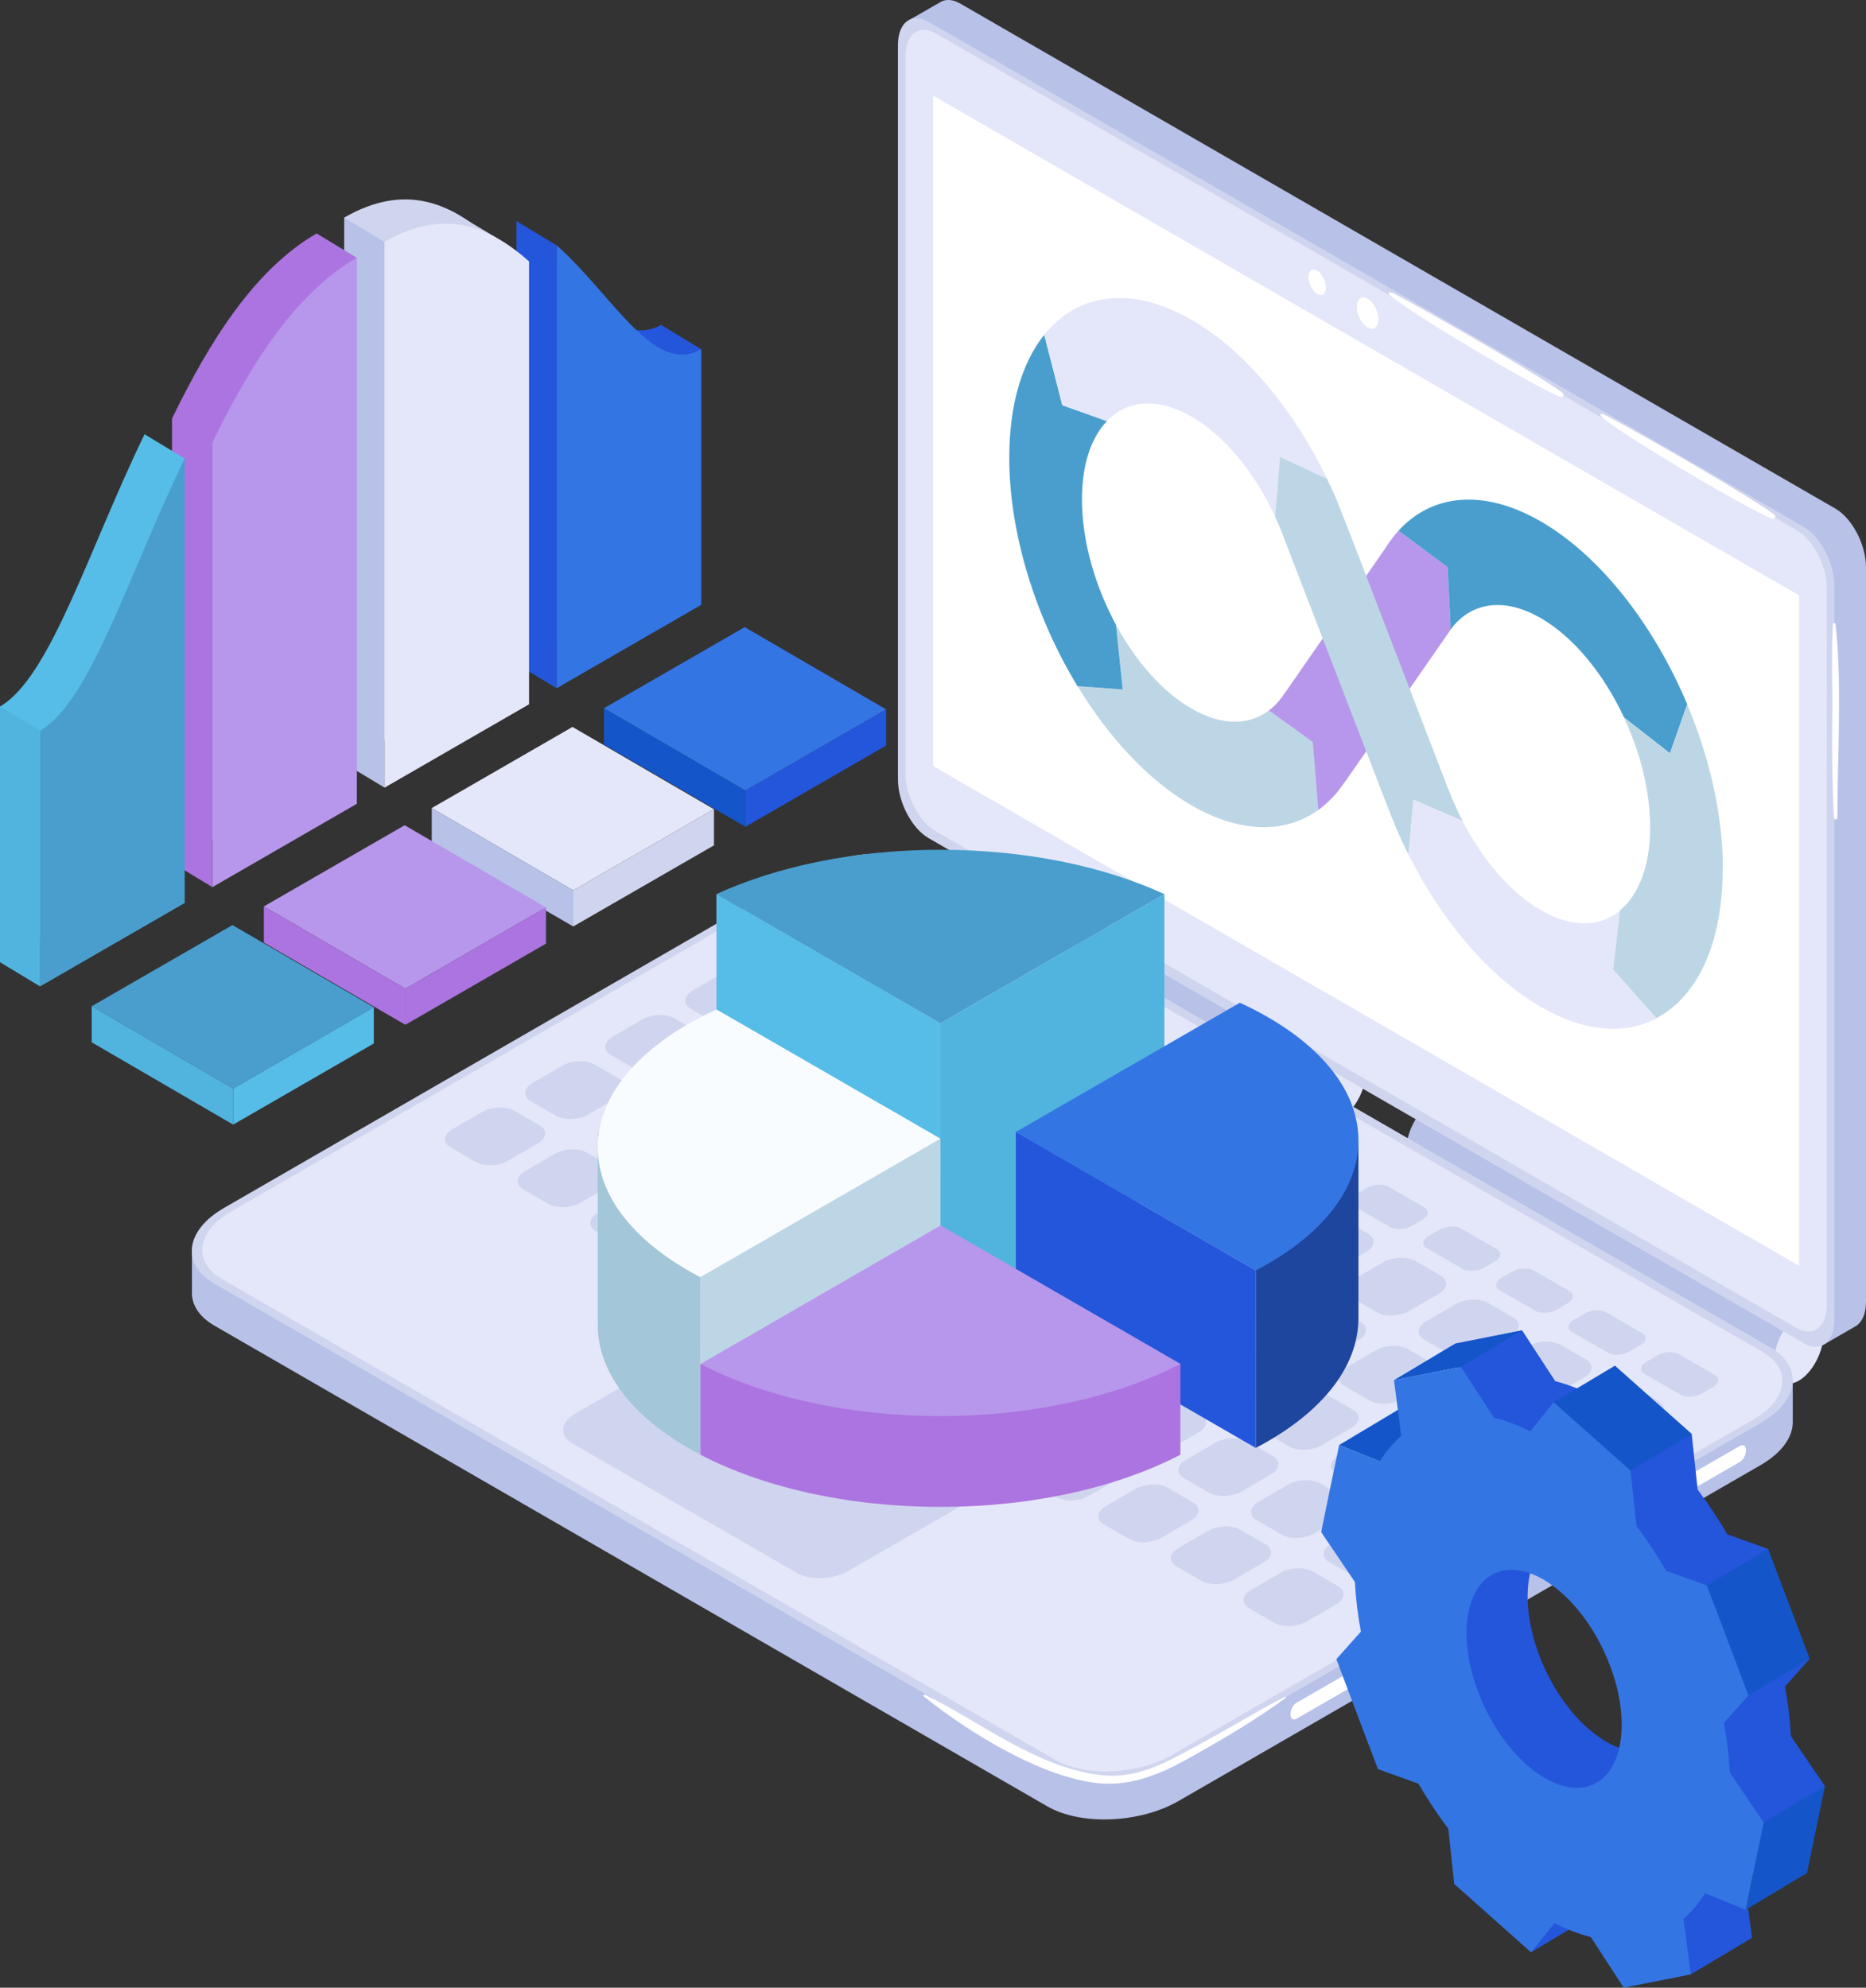 <svg width="246" height="262" viewBox="0 0 246 262" fill="none" xmlns="http://www.w3.org/2000/svg">
<rect x="0" y="0" width="246" height="262" fill="#333333" stroke="none"/>
<g clip-path="url(#clip0_1790_24055)">
<path d="M68.099 29.149C75.599 35.813 80.912 46.416 87.149 42.815V76.519L68.099 87.508V29.149Z" fill="#2356DB"/>
<path d="M87.164 42.83L92.447 46.032L86.81 53.034L80.327 44.816L85.932 44.585L87.164 42.83Z" fill="#2356DB"/>
<path d="M73.397 32.35C80.897 39.014 86.21 49.617 92.447 46.016V79.72L73.397 90.709V32.35Z" fill="#3475E4"/>
<path d="M73.397 90.724L68.099 87.523V29.149L73.397 32.35V90.724Z" fill="#2356DB"/>
<path d="M64.449 31.257V89.632L45.399 100.62V28.672C53.377 24.07 59.413 26.779 64.449 31.257Z" fill="#D0D5EF"/>
<path d="M45.399 28.672L50.697 31.873V103.821L45.399 100.62V28.672Z" fill="#B8C1E7"/>
<path d="M65.481 31.365L59.583 27.841L45.399 28.672L50.697 31.873L65.481 31.365Z" fill="#D0D5EF"/>
<path d="M69.747 34.458V92.833L50.697 103.821V31.873C58.675 27.271 64.711 29.98 69.747 34.458Z" fill="#E4E7F9"/>
<path d="M41.749 30.78L47.047 33.981L41.749 102.744L22.7 113.732V55.127C27.612 45 33.572 35.489 41.749 30.765V30.78Z" fill="#AC74E0"/>
<path d="M47.047 33.981V105.945L27.998 116.934V58.328C32.91 48.202 38.87 38.691 47.047 33.966V33.981Z" fill="#B797EB"/>
<path d="M22.7 55.127L27.997 58.328V116.933L22.7 113.717V55.127Z" fill="#AC74E0"/>
<path d="M19.05 57.236L24.347 60.437L19.05 115.825L0 126.829V93.125C6.622 89.308 11.627 72.564 19.05 57.251V57.236Z" fill="#56BDE8"/>
<path d="M24.348 60.437V119.027L5.298 130.015V96.311C11.92 92.494 16.925 75.75 24.348 60.437Z" fill="#499ECD"/>
<path d="M0 93.11L5.298 96.311V130.03L0 126.829V93.11Z" fill="#51B4DF"/>
<path d="M75.568 117.364L94.125 106.668L75.475 95.818L56.919 106.514L75.568 117.364Z" fill="#E4E7F9"/>
<path d="M94.125 106.668V111.424L75.568 122.12V117.364L94.125 106.668Z" fill="#D0D5EF"/>
<path d="M56.919 111.285V106.514L75.568 117.364V122.12L56.919 111.285Z" fill="#B8C1E7"/>
<path d="M98.268 104.206L116.825 93.51L98.175 82.66L79.618 93.356L98.268 104.206Z" fill="#3475E4"/>
<path d="M116.825 93.51V98.265L98.268 108.977V104.206L116.825 93.51Z" fill="#2356DB"/>
<path d="M79.618 98.127V93.356L98.268 104.206V108.977L79.618 98.127Z" fill="#1456C9"/>
<path d="M30.738 143.481L49.28 132.77L30.646 121.935L12.089 132.631L30.738 143.481Z" fill="#499ECD"/>
<path d="M49.28 132.77V137.541L30.738 148.237V143.481L49.28 132.77Z" fill="#56BDE8"/>
<path d="M12.089 137.387V132.631L30.738 143.481V148.237L12.089 137.387Z" fill="#51B4DF"/>
<path d="M53.438 130.323L71.98 119.611L53.346 108.777L34.789 119.473L53.438 130.323Z" fill="#B797EB"/>
<path d="M71.98 119.611V124.382L53.438 135.078V130.323L71.98 119.611Z" fill="#AC74E0"/>
<path d="M34.789 124.244V119.473L53.438 130.323V135.078L34.789 124.244Z" fill="#AC74E0"/>
<path d="M185.37 151.7C185.37 149.299 186.833 146.498 188.635 145.467C189.435 145.005 190.159 144.99 190.729 145.297L239.424 173.092L234.912 182.11L186.617 154.408C185.863 154.039 185.354 153.1 185.354 151.7H185.37Z" fill="#B8C1E7"/>
<path d="M233.88 179.525C233.88 181.926 235.343 183.034 237.145 181.987C238.947 180.941 240.41 178.155 240.41 175.754C240.41 173.353 238.947 172.245 237.145 173.292C235.343 174.338 233.88 177.124 233.88 179.525Z" fill="#E4E7F9"/>
<path d="M125.079 117.072C125.079 114.671 126.542 111.87 128.343 110.839C129.144 110.377 129.868 110.362 130.438 110.67L179.133 138.464L174.605 147.483L126.311 119.781C125.556 119.411 125.048 118.473 125.048 117.072H125.079Z" fill="#B8C1E7"/>
<path d="M173.573 144.882C173.573 147.283 175.036 148.391 176.838 147.344C178.64 146.298 180.103 143.512 180.103 141.111C180.103 138.71 178.64 137.602 176.838 138.649C175.036 139.695 173.573 142.481 173.573 144.882Z" fill="#E4E7F9"/>
<path d="M25.302 170.137C25.302 170.245 25.302 164.643 25.302 164.643C25.302 164.643 30.969 163.211 30.908 163.427C30.908 163.458 30.877 163.673 30.846 163.981L106.229 120.489C111.342 117.534 119.119 117.211 123.554 119.765L231.709 182.172C233.48 182.003 236.344 181.772 236.344 181.772V187.374C236.39 189.359 234.958 191.467 232.109 193.114L155.401 237.376C150.289 240.331 142.512 240.654 138.076 238.099L28.274 174.739C26.164 173.523 25.194 171.861 25.302 170.137Z" fill="#B8C1E7"/>
<path d="M138.077 232.559C142.512 235.114 150.273 234.79 155.402 231.836L232.109 187.574C237.222 184.619 237.792 180.14 233.356 177.586L123.554 114.24C119.119 111.686 111.357 112.009 106.229 114.964L29.522 159.225C24.409 162.18 23.839 166.659 28.274 169.213L138.077 232.559Z" fill="#D0D5EF"/>
<path d="M29.306 168.613L139.108 231.959C143.035 234.221 149.965 233.944 154.508 231.328L231.216 187.066C235.759 184.45 236.252 180.448 232.325 178.186L122.522 114.84C118.595 112.578 111.665 112.855 107.122 115.471L30.415 159.733C25.872 162.35 25.379 166.351 29.306 168.613Z" fill="#E4E7F9"/>
<path d="M206.884 187.604L210.256 189.544C211.334 190.159 213.229 190.082 214.461 189.374L218.341 187.127C219.589 186.419 219.712 185.327 218.649 184.696L215.277 182.757C214.199 182.141 212.305 182.218 211.073 182.926L207.192 185.173C205.944 185.881 205.821 186.973 206.884 187.604Z" fill="#D0D5EF"/>
<path d="M197.321 182.095L200.693 184.034C201.771 184.65 203.665 184.573 204.897 183.865L208.778 181.618C210.026 180.91 210.149 179.817 209.086 179.186L205.714 177.247C204.636 176.631 202.741 176.708 201.509 177.416L197.629 179.663C196.397 180.371 196.258 181.464 197.321 182.095Z" fill="#D0D5EF"/>
<path d="M187.742 176.57L191.114 178.509C192.192 179.125 194.087 179.048 195.319 178.34L199.199 176.093C200.431 175.385 200.57 174.292 199.507 173.661L196.135 171.722C195.057 171.106 193.163 171.183 191.931 171.891L188.05 174.138C186.802 174.846 186.679 175.939 187.742 176.57Z" fill="#D0D5EF"/>
<path d="M178.178 171.045L181.551 172.984C182.629 173.6 184.523 173.523 185.755 172.815L189.636 170.568C190.883 169.844 191.007 168.767 189.944 168.136L186.571 166.197C185.493 165.581 183.599 165.658 182.367 166.366L178.486 168.613C177.239 169.321 177.116 170.414 178.178 171.045Z" fill="#D0D5EF"/>
<path d="M168.599 165.52L171.972 167.459C173.05 168.075 174.944 167.998 176.176 167.29L180.057 165.043C181.304 164.32 181.427 163.242 180.365 162.611L176.992 160.672C175.914 160.056 174.02 160.133 172.788 160.841L168.907 163.088C167.66 163.796 167.537 164.889 168.599 165.52Z" fill="#D0D5EF"/>
<path d="M159.036 159.995L162.408 161.934C163.486 162.55 165.381 162.473 166.613 161.765L170.493 159.518C171.741 158.81 171.864 157.717 170.801 157.086L167.429 155.147C166.351 154.531 164.457 154.608 163.225 155.316L159.344 157.563C158.096 158.271 157.973 159.364 159.036 159.995Z" fill="#D0D5EF"/>
<path d="M149.472 154.485L152.845 156.424C153.923 157.04 155.817 156.963 157.049 156.255L160.93 154.008C162.177 153.3 162.301 152.208 161.238 151.577L157.865 149.637C156.787 149.022 154.893 149.099 153.661 149.807L149.78 152.054C148.548 152.762 148.41 153.854 149.472 154.485Z" fill="#D0D5EF"/>
<path d="M139.894 148.96L143.266 150.899C144.344 151.515 146.238 151.438 147.47 150.73L151.351 148.483C152.583 147.775 152.722 146.683 151.659 146.052L148.287 144.112C147.209 143.497 145.314 143.574 144.082 144.282L140.202 146.529C138.954 147.237 138.831 148.329 139.894 148.96Z" fill="#D0D5EF"/>
<path d="M196.319 193.699L199.692 195.638C200.77 196.254 202.664 196.177 203.896 195.469L207.777 193.222C209.009 192.514 209.148 191.421 208.085 190.79L204.712 188.851C203.634 188.235 201.74 188.312 200.508 189.02L196.627 191.267C195.38 191.975 195.257 193.068 196.319 193.699Z" fill="#D0D5EF"/>
<path d="M186.756 188.174L190.129 190.113C191.207 190.729 193.101 190.652 194.333 189.944L198.214 187.697C199.461 186.989 199.584 185.896 198.522 185.265L195.149 183.326C194.071 182.711 192.177 182.787 190.945 183.495L187.064 185.742C185.817 186.45 185.693 187.543 186.756 188.174Z" fill="#D0D5EF"/>
<path d="M177.192 182.664L180.565 184.603C181.643 185.219 183.537 185.142 184.769 184.434L188.65 182.187C189.897 181.479 190.021 180.387 188.958 179.756L185.585 177.816C184.507 177.201 182.613 177.278 181.381 177.986L177.5 180.233C176.253 180.941 176.13 182.033 177.192 182.664Z" fill="#D0D5EF"/>
<path d="M167.614 177.139L170.986 179.078C172.064 179.694 173.959 179.617 175.191 178.909L179.071 176.662C180.319 175.954 180.442 174.862 179.379 174.231L176.007 172.291C174.929 171.676 173.035 171.753 171.803 172.461L167.922 174.708C166.674 175.416 166.551 176.508 167.614 177.139Z" fill="#D0D5EF"/>
<path d="M158.05 171.614L161.423 173.553C162.501 174.169 164.395 174.092 165.627 173.384L169.508 171.137C170.755 170.429 170.879 169.337 169.816 168.706L166.443 166.766C165.365 166.151 163.471 166.228 162.239 166.936L158.358 169.183C157.111 169.891 156.988 170.983 158.05 171.614Z" fill="#D0D5EF"/>
<path d="M148.472 166.089L151.844 168.028C152.922 168.644 154.817 168.567 156.049 167.859L159.929 165.612C161.177 164.904 161.3 163.812 160.237 163.181L156.865 161.241C155.787 160.626 153.893 160.703 152.661 161.411L148.78 163.658C147.532 164.366 147.409 165.458 148.472 166.089Z" fill="#D0D5EF"/>
<path d="M138.908 160.58L142.281 162.519C143.359 163.134 145.253 163.057 146.485 162.349L150.366 160.103C151.613 159.395 151.736 158.302 150.674 157.671L147.301 155.732C146.223 155.116 144.329 155.193 143.097 155.901L139.216 158.148C137.969 158.856 137.846 159.949 138.908 160.58Z" fill="#D0D5EF"/>
<path d="M129.345 155.055L132.717 156.994C133.795 157.609 135.69 157.532 136.922 156.824L140.802 154.578C142.05 153.87 142.173 152.777 141.11 152.146L137.738 150.207C136.66 149.591 134.766 149.668 133.534 150.376L129.653 152.623C128.405 153.331 128.282 154.424 129.345 155.055Z" fill="#D0D5EF"/>
<path d="M119.766 149.53L123.138 151.469C124.216 152.084 126.111 152.007 127.343 151.299L131.223 149.052C132.471 148.345 132.594 147.252 131.531 146.621L128.159 144.682C127.081 144.066 125.186 144.143 123.954 144.851L120.074 147.098C118.826 147.806 118.703 148.899 119.766 149.53Z" fill="#D0D5EF"/>
<path d="M110.202 144.005L113.575 145.944C114.653 146.559 116.547 146.482 117.779 145.774L121.66 143.527C122.907 142.82 123.03 141.727 121.968 141.096L118.595 139.157C117.517 138.541 115.623 138.618 114.391 139.326L110.51 141.573C109.263 142.281 109.14 143.374 110.202 144.005Z" fill="#D0D5EF"/>
<path d="M100.624 138.48L103.996 140.419C105.074 141.034 106.968 140.957 108.2 140.249L112.081 138.002C113.313 137.294 113.452 136.202 112.389 135.571L109.017 133.632C107.939 133.016 106.044 133.093 104.812 133.801L100.932 136.048C99.684 136.756 99.561 137.849 100.624 138.48Z" fill="#D0D5EF"/>
<path d="M91.06 132.97L94.433 134.909C95.511 135.525 97.405 135.448 98.637 134.74L102.518 132.493C103.765 131.785 103.888 130.692 102.826 130.061L99.453 128.122C98.375 127.506 96.481 127.583 95.249 128.291L91.368 130.538C90.121 131.246 89.998 132.339 91.06 132.97Z" fill="#D0D5EF"/>
<path d="M185.771 199.793L189.143 201.733C190.221 202.348 192.115 202.271 193.347 201.563L197.228 199.316C198.476 198.608 198.599 197.516 197.536 196.885L194.164 194.946C193.086 194.33 191.191 194.407 189.959 195.115L186.079 197.362C184.831 198.07 184.708 199.162 185.771 199.793Z" fill="#D0D5EF"/>
<path d="M176.192 194.268L179.564 196.208C180.642 196.823 182.536 196.746 183.768 196.038L187.649 193.791C188.897 193.083 189.02 191.991 187.957 191.36L184.585 189.421C183.507 188.805 181.612 188.882 180.38 189.59L176.5 191.837C175.268 192.545 175.129 193.637 176.192 194.268Z" fill="#D0D5EF"/>
<path d="M166.628 188.743L170.001 190.682C171.079 191.298 172.973 191.221 174.205 190.513L178.086 188.266C179.318 187.558 179.456 186.466 178.394 185.835L175.021 183.895C173.943 183.28 172.049 183.357 170.817 184.065L166.936 186.312C165.704 187.02 165.566 188.112 166.628 188.743Z" fill="#D0D5EF"/>
<path d="M157.065 183.234L160.438 185.173C161.516 185.789 163.41 185.712 164.642 185.004L168.523 182.757C169.77 182.049 169.893 180.956 168.831 180.325L165.458 178.386C164.38 177.77 162.486 177.847 161.254 178.555L157.373 180.802C156.126 181.51 156.002 182.603 157.065 183.234Z" fill="#D0D5EF"/>
<path d="M147.486 177.709L150.859 179.648C151.937 180.264 153.831 180.187 155.063 179.479L158.944 177.232C160.191 176.524 160.314 175.431 159.252 174.8L155.879 172.861C154.801 172.245 152.907 172.322 151.675 173.03L147.794 175.277C146.547 175.985 146.423 177.078 147.486 177.709Z" fill="#D0D5EF"/>
<path d="M137.922 172.184L141.295 174.123C142.373 174.739 144.267 174.662 145.499 173.954L149.38 171.707C150.627 170.999 150.751 169.906 149.688 169.275L146.315 167.336C145.237 166.72 143.343 166.797 142.111 167.505L138.23 169.752C136.983 170.46 136.86 171.553 137.922 172.184Z" fill="#D0D5EF"/>
<path d="M128.344 166.659L131.716 168.598C132.794 169.213 134.688 169.137 135.92 168.429L139.801 166.182C141.049 165.474 141.172 164.381 140.109 163.75L136.737 161.811C135.659 161.195 133.764 161.272 132.532 161.98L128.652 164.227C127.42 164.935 127.281 166.028 128.344 166.659Z" fill="#D0D5EF"/>
<path d="M109.217 155.624L122.153 163.088C123.231 163.704 125.125 163.627 126.357 162.919L130.238 160.672C131.47 159.964 131.608 158.871 130.546 158.24L117.61 150.776C116.532 150.161 114.638 150.238 113.406 150.945L109.525 153.192C108.277 153.9 108.154 154.993 109.217 155.624Z" fill="#D0D5EF"/>
<path d="M99.638 150.099L103.011 152.038C104.089 152.654 105.983 152.577 107.215 151.869L111.096 149.622C112.343 148.914 112.466 147.821 111.404 147.19L108.031 145.251C106.953 144.636 105.059 144.713 103.827 145.42L99.946 147.667C98.699 148.375 98.576 149.468 99.638 150.099Z" fill="#D0D5EF"/>
<path d="M90.075 144.574L93.447 146.513C94.525 147.129 96.42 147.052 97.652 146.344L101.532 144.097C102.78 143.389 102.903 142.296 101.84 141.665L98.468 139.726C97.39 139.111 95.496 139.188 94.264 139.895L90.383 142.142C89.135 142.85 89.012 143.943 90.075 144.574Z" fill="#D0D5EF"/>
<path d="M80.496 139.049L83.868 140.988C84.947 141.604 86.841 141.527 88.073 140.819L91.954 138.572C93.201 137.864 93.324 136.771 92.261 136.14L88.889 134.201C87.811 133.586 85.917 133.662 84.685 134.37L80.804 136.617C79.572 137.325 79.433 138.418 80.496 139.049Z" fill="#D0D5EF"/>
<path d="M175.206 205.888L178.579 207.827C179.657 208.443 181.551 208.366 182.783 207.658L186.664 205.411C187.896 204.703 188.035 203.61 186.972 202.979L183.599 201.04C182.521 200.425 180.627 200.502 179.395 201.21L175.514 203.456C174.282 204.164 174.144 205.257 175.206 205.888Z" fill="#D0D5EF"/>
<path d="M165.643 200.363L169.015 202.302C170.093 202.918 171.987 202.841 173.219 202.133L177.1 199.886C178.348 199.178 178.471 198.085 177.408 197.454L174.036 195.515C172.958 194.899 171.063 194.976 169.831 195.684L165.951 197.931C164.703 198.639 164.58 199.732 165.643 200.363Z" fill="#D0D5EF"/>
<path d="M156.064 194.838L159.437 196.777C160.515 197.393 162.409 197.316 163.641 196.608L167.522 194.361C168.769 193.653 168.892 192.56 167.83 191.929L164.457 189.99C163.379 189.374 161.485 189.451 160.253 190.159L156.372 192.406C155.125 193.114 155.001 194.207 156.064 194.838Z" fill="#D0D5EF"/>
<path d="M146.501 189.313L149.873 191.252C150.951 191.868 152.845 191.791 154.077 191.083L157.958 188.836C159.206 188.128 159.329 187.035 158.266 186.404L154.894 184.465C153.816 183.849 151.921 183.926 150.689 184.634L146.809 186.881C145.561 187.589 145.438 188.682 146.501 189.313Z" fill="#D0D5EF"/>
<path d="M136.937 183.803L140.309 185.742C141.387 186.358 143.282 186.281 144.514 185.573L148.394 183.326C149.642 182.618 149.765 181.525 148.702 180.894L145.33 178.955C144.252 178.34 142.358 178.417 141.126 179.125L137.245 181.372C136.013 182.079 135.874 183.172 136.937 183.803Z" fill="#D0D5EF"/>
<path d="M127.358 178.278L130.731 180.217C131.809 180.833 133.703 180.756 134.935 180.048L138.816 177.801C140.048 177.093 140.186 176.001 139.124 175.37L135.751 173.43C134.673 172.815 132.779 172.892 131.547 173.6L127.666 175.847C126.419 176.555 126.295 177.647 127.358 178.278Z" fill="#D0D5EF"/>
<path d="M117.794 172.753L121.167 174.692C122.245 175.308 124.139 175.231 125.371 174.523L129.252 172.276C130.5 171.568 130.623 170.475 129.56 169.844L126.188 167.905C125.11 167.29 123.215 167.367 121.983 168.075L118.103 170.322C116.855 171.03 116.732 172.122 117.794 172.753Z" fill="#D0D5EF"/>
<path d="M108.216 167.228L111.588 169.167C112.666 169.783 114.561 169.706 115.793 168.998L119.674 166.751C120.921 166.043 121.044 164.95 119.982 164.319L116.609 162.38C115.531 161.765 113.637 161.842 112.405 162.55L108.524 164.797C107.276 165.505 107.153 166.597 108.216 167.228Z" fill="#D0D5EF"/>
<path d="M98.652 161.719L102.025 163.658C103.103 164.273 104.997 164.196 106.229 163.488L110.11 161.241C111.357 160.534 111.481 159.441 110.418 158.81L107.045 156.871C105.967 156.255 104.073 156.332 102.841 157.04L98.96 159.287C97.713 159.995 97.59 161.088 98.652 161.719Z" fill="#D0D5EF"/>
<path d="M89.089 156.194L92.462 158.133C93.54 158.748 95.434 158.671 96.666 157.963L100.547 155.716C101.794 155.008 101.917 153.916 100.855 153.285L97.482 151.346C96.404 150.73 94.51 150.807 93.278 151.515L89.397 153.762C88.165 154.47 88.026 155.563 89.089 156.194Z" fill="#D0D5EF"/>
<path d="M79.51 150.668L82.883 152.608C83.961 153.223 85.855 153.146 87.087 152.438L90.968 150.191C92.2 149.483 92.338 148.391 91.276 147.76L87.903 145.821C86.825 145.205 84.931 145.282 83.699 145.99L79.818 148.237C78.571 148.945 78.448 150.038 79.51 150.668Z" fill="#D0D5EF"/>
<path d="M69.947 145.143L73.32 147.083C74.397 147.698 76.292 147.621 77.524 146.913L81.404 144.666C82.652 143.958 82.775 142.866 81.713 142.235L78.34 140.296C77.262 139.68 75.368 139.757 74.136 140.465L70.255 142.712C69.007 143.42 68.884 144.512 69.947 145.143Z" fill="#D0D5EF"/>
<path d="M164.657 211.982L168.029 213.921C169.107 214.537 171.002 214.46 172.234 213.752L176.114 211.505C177.362 210.797 177.485 209.705 176.422 209.074L173.05 207.134C171.972 206.519 170.078 206.596 168.846 207.304L164.965 209.551C163.717 210.259 163.594 211.351 164.657 211.982Z" fill="#D0D5EF"/>
<path d="M155.078 206.457L158.45 208.397C159.528 209.012 161.423 208.935 162.655 208.227L166.535 205.98C167.783 205.272 167.906 204.18 166.843 203.549L163.471 201.61C162.393 200.994 160.499 201.071 159.267 201.779L155.386 204.026C154.138 204.734 154.015 205.826 155.078 206.457Z" fill="#D0D5EF"/>
<path d="M145.515 200.932L148.887 202.871C149.965 203.487 151.86 203.41 153.092 202.702L156.972 200.455C158.22 199.747 158.343 198.655 157.28 198.024L153.908 196.084C152.83 195.469 150.936 195.546 149.704 196.254L145.823 198.501C144.575 199.209 144.452 200.301 145.515 200.932Z" fill="#D0D5EF"/>
<path d="M107.23 178.848L139.308 197.362C140.386 197.978 142.281 197.901 143.513 197.193L147.393 194.946C148.625 194.238 148.764 193.145 147.701 192.514L115.623 174C114.545 173.384 112.651 173.461 111.419 174.169L107.538 176.416C106.291 177.124 106.167 178.217 107.23 178.848Z" fill="#D0D5EF"/>
<path d="M97.667 173.323L101.039 175.262C102.117 175.877 104.012 175.8 105.244 175.093L109.124 172.846C110.372 172.138 110.495 171.045 109.432 170.414L106.06 168.475C104.982 167.859 103.088 167.936 101.856 168.644L97.975 170.891C96.743 171.599 96.604 172.692 97.667 173.323Z" fill="#D0D5EF"/>
<path d="M88.088 167.798L91.461 169.737C92.539 170.352 94.433 170.275 95.665 169.568L99.546 167.321C100.778 166.613 100.916 165.52 99.854 164.889L96.481 162.95C95.403 162.334 93.509 162.411 92.277 163.119L88.396 165.366C87.149 166.074 87.025 167.167 88.088 167.798Z" fill="#D0D5EF"/>
<path d="M78.525 162.288L81.897 164.227C82.975 164.843 84.869 164.766 86.101 164.058L89.982 161.811C91.23 161.103 91.353 160.01 90.29 159.379L86.918 157.44C85.84 156.825 83.945 156.901 82.713 157.609L78.832 159.856C77.585 160.564 77.462 161.657 78.525 162.288Z" fill="#D0D5EF"/>
<path d="M68.961 156.763L72.334 158.702C73.412 159.318 75.306 159.241 76.538 158.533L80.419 156.286C81.666 155.578 81.789 154.485 80.727 153.854L77.354 151.915C76.276 151.3 74.382 151.376 73.15 152.084L69.269 154.331C68.022 155.039 67.898 156.132 68.961 156.763Z" fill="#D0D5EF"/>
<path d="M59.382 151.238L62.755 153.177C63.833 153.793 65.727 153.716 66.959 153.008L70.84 150.761C72.087 150.053 72.211 148.96 71.148 148.329L67.775 146.39C66.697 145.774 64.803 145.851 63.571 146.559L59.69 148.806C58.443 149.514 58.32 150.607 59.382 151.238Z" fill="#D0D5EF"/>
<path d="M130.331 143.435L133.703 145.374C134.781 145.99 136.675 145.913 137.907 145.205L141.788 142.958C143.036 142.25 143.159 141.157 142.096 140.526L138.724 138.587C137.646 137.972 135.751 138.049 134.519 138.757L130.639 141.004C129.391 141.712 129.268 142.804 130.331 143.435Z" fill="#D0D5EF"/>
<path d="M120.752 137.91L124.124 139.849C125.202 140.465 127.096 140.388 128.328 139.68L132.209 137.433C133.457 136.725 133.58 135.632 132.517 135.001L129.145 133.062C128.067 132.447 126.172 132.524 124.94 133.232L121.06 135.479C119.812 136.187 119.689 137.279 120.752 137.91Z" fill="#D0D5EF"/>
<path d="M111.188 132.401L114.561 134.34C115.639 134.955 117.533 134.878 118.765 134.17L122.646 131.923C123.893 131.216 124.016 130.123 122.954 129.492L119.581 127.553C118.503 126.937 116.609 127.014 115.377 127.722L111.496 129.969C110.249 130.677 110.125 131.77 111.188 132.401Z" fill="#D0D5EF"/>
<path d="M101.609 126.876L104.982 128.815C106.06 129.43 107.954 129.353 109.186 128.645L113.067 126.398C114.299 125.69 114.438 124.598 113.375 123.967L110.002 122.028C108.924 121.412 107.03 121.489 105.798 122.197L101.917 124.444C100.67 125.152 100.547 126.245 101.609 126.876Z" fill="#D0D5EF"/>
<path d="M111.558 120.366L116.255 123.074C116.963 123.49 118.211 123.428 119.027 122.966L120.567 122.074C121.383 121.597 121.476 120.889 120.767 120.473L116.07 117.765C115.362 117.349 114.114 117.411 113.298 117.872L111.758 118.765C110.942 119.242 110.85 119.95 111.558 120.366Z" fill="#D0D5EF"/>
<path d="M121.121 125.891L125.818 128.599C126.527 129.015 127.774 128.953 128.59 128.491L130.13 127.599C130.947 127.122 131.039 126.414 130.331 125.998L125.634 123.29C124.925 122.874 123.678 122.936 122.862 123.397L121.322 124.29C120.505 124.767 120.413 125.475 121.121 125.891Z" fill="#D0D5EF"/>
<path d="M130.7 131.416L135.397 134.124C136.105 134.54 137.353 134.478 138.169 134.016L139.709 133.124C140.525 132.647 140.618 131.939 139.909 131.523L135.212 128.815C134.504 128.399 133.256 128.461 132.44 128.922L130.9 129.815C130.084 130.292 129.992 131 130.7 131.416Z" fill="#D0D5EF"/>
<path d="M140.264 136.941L144.961 139.649C145.669 140.065 146.916 140.003 147.733 139.542L149.273 138.649C150.089 138.172 150.181 137.464 149.473 137.048L144.776 134.34C144.067 133.924 142.82 133.986 142.004 134.447L140.464 135.34C139.647 135.817 139.555 136.525 140.264 136.941Z" fill="#D0D5EF"/>
<path d="M149.842 142.45L154.539 145.159C155.248 145.574 156.495 145.513 157.311 145.051L158.851 144.159C159.667 143.681 159.76 142.973 159.051 142.558L154.354 139.849C153.646 139.434 152.399 139.495 151.582 139.957L150.042 140.85C149.226 141.327 149.134 142.035 149.842 142.45Z" fill="#D0D5EF"/>
<path d="M159.406 147.975L164.103 150.684C164.811 151.099 166.058 151.038 166.875 150.576L168.415 149.684C169.231 149.206 169.323 148.499 168.615 148.083L163.918 145.374C163.209 144.959 161.962 145.02 161.146 145.482L159.606 146.375C158.79 146.852 158.697 147.56 159.406 147.975Z" fill="#D0D5EF"/>
<path d="M168.969 153.5L173.666 156.209C174.374 156.624 175.622 156.563 176.438 156.101L177.978 155.209C178.794 154.731 178.887 154.024 178.178 153.608L173.481 150.899C172.773 150.484 171.525 150.545 170.709 151.007L169.169 151.9C168.353 152.377 168.261 153.085 168.969 153.5Z" fill="#D0D5EF"/>
<path d="M178.548 159.025L183.245 161.734C183.954 162.149 185.201 162.088 186.017 161.626L187.557 160.734C188.373 160.257 188.466 159.549 187.757 159.133L183.06 156.424C182.352 156.009 181.105 156.07 180.288 156.532L178.748 157.425C177.932 157.902 177.84 158.61 178.548 159.025Z" fill="#D0D5EF"/>
<path d="M188.111 164.535L192.808 167.244C193.517 167.659 194.764 167.598 195.58 167.136L197.12 166.243C197.936 165.766 198.029 165.058 197.32 164.643L192.623 161.934C191.915 161.519 190.668 161.58 189.851 162.042L188.311 162.934C187.495 163.411 187.403 164.119 188.111 164.535Z" fill="#D0D5EF"/>
<path d="M197.69 170.06L202.387 172.769C203.096 173.184 204.343 173.123 205.159 172.661L206.699 171.768C207.515 171.291 207.608 170.583 206.899 170.168L202.202 167.459C201.494 167.044 200.247 167.105 199.43 167.567L197.89 168.459C197.074 168.937 196.982 169.644 197.69 170.06Z" fill="#D0D5EF"/>
<path d="M207.254 175.585L211.951 178.294C212.659 178.709 213.907 178.648 214.723 178.186L216.263 177.293C217.079 176.816 217.171 176.108 216.463 175.693L211.766 172.984C211.058 172.569 209.81 172.63 208.994 173.092L207.454 173.984C206.638 174.462 206.545 175.169 207.254 175.585Z" fill="#D0D5EF"/>
<path d="M216.832 181.11L221.529 183.819C222.238 184.234 223.485 184.173 224.301 183.711L225.841 182.818C226.658 182.341 226.75 181.633 226.042 181.218L221.345 178.509C220.636 178.094 219.389 178.155 218.573 178.617L217.033 179.509C216.216 179.987 216.124 180.694 216.832 181.11Z" fill="#D0D5EF"/>
<path d="M75.383 190.221L105.059 207.335C106.799 208.335 109.848 208.212 111.85 207.058L127.019 198.316C129.021 197.162 129.237 195.392 127.512 194.392L97.836 177.278C96.096 176.278 93.047 176.401 91.045 177.555L75.876 186.296C73.874 187.451 73.658 189.221 75.383 190.221Z" fill="#D0D5EF"/>
<path d="M220.99 197.531L229.399 192.683C229.83 192.437 230.184 191.744 230.184 191.175C230.184 190.59 229.83 190.329 229.399 190.575L220.99 195.423C220.559 195.669 220.205 196.361 220.205 196.931C220.205 197.516 220.559 197.777 220.99 197.531Z" fill="white"/>
<path d="M208.562 204.826L216.971 199.978C217.402 199.732 217.756 199.039 217.756 198.47C217.756 197.885 217.402 197.623 216.971 197.87L208.562 202.718C208.131 202.964 207.777 203.656 207.777 204.226C207.777 204.811 208.131 205.072 208.562 204.826Z" fill="white"/>
<path d="M170.909 226.557L179.318 221.709C179.749 221.463 180.103 220.77 180.103 220.201C180.103 219.616 179.749 219.354 179.318 219.6L170.909 224.448C170.478 224.695 170.124 225.387 170.124 225.957C170.124 226.541 170.478 226.803 170.909 226.557Z" fill="white"/>
<path d="M119.935 2.601L123.816 0.369C124.54 -0.138 125.526 -0.154 126.604 0.477L241.965 67.039C244.183 68.316 246 71.795 246 74.765V171.599C246 173.169 245.492 174.261 244.676 174.785L240.517 177.186L238.423 172.615L126.588 108.084C124.371 106.807 122.553 103.329 122.553 100.358V5.463C121.753 5.987 121.121 6.372 121.075 6.372C120.936 6.372 119.92 2.601 119.92 2.601H119.935Z" fill="#B8C1E7"/>
<path d="M237.776 177.032L122.415 110.47C120.197 109.192 118.38 105.714 118.38 102.744V5.925C118.38 2.955 120.197 1.585 122.415 2.878L237.776 69.44C239.994 70.717 241.811 74.195 241.811 77.166V174C241.811 176.955 239.994 178.34 237.776 177.047V177.032Z" fill="#D0D5EF"/>
<path d="M236.852 175.046L123.354 109.562C121.167 108.3 119.381 104.883 119.381 101.974V7.403C119.381 4.494 121.167 3.14 123.354 4.402L236.852 69.886C239.039 71.148 240.825 74.565 240.825 77.474V172.045C240.825 174.954 239.039 176.308 236.852 175.046Z" fill="#E4E7F9"/>
<path d="M123.015 12.604L237.176 78.474V166.843L123.015 100.974V12.604Z" fill="white"/>
<path d="M181.72 42.092C181.72 43.138 181.089 43.615 180.304 43.169C179.518 42.723 178.887 41.507 178.887 40.46C178.887 39.414 179.518 38.937 180.304 39.383C181.089 39.829 181.72 41.045 181.72 42.092Z" fill="white"/>
<path d="M174.806 37.875C174.806 38.721 174.297 39.106 173.651 38.737C173.004 38.367 172.496 37.382 172.496 36.536C172.496 35.69 173.004 35.305 173.651 35.674C174.282 36.044 174.806 37.029 174.806 37.875Z" fill="white"/>
<path d="M242.011 82.306C241.981 82.075 241.642 82.06 241.626 82.306C241.411 86.538 241.611 90.801 241.549 95.049C241.503 99.281 241.549 103.56 241.78 107.777C241.78 108.038 242.227 108.223 242.227 107.653C242.227 99.897 242.874 90.417 241.996 82.306H242.011Z" fill="white"/>
<path d="M233.865 67.793C230.8 65.515 216.986 57.528 211.796 54.804C210.996 54.388 210.626 54.558 211.411 55.189C215.354 58.251 230.015 66.87 233.541 68.347C233.834 68.47 234.342 68.162 233.865 67.808V67.793Z" fill="white"/>
<path d="M205.945 51.741C202.88 49.464 189.066 41.476 183.876 38.752C183.076 38.337 182.706 38.506 183.491 39.137C187.434 42.2 202.095 50.818 205.621 52.295C205.914 52.419 206.422 52.111 205.945 51.757V51.741Z" fill="white"/>
<path d="M121.984 223.402C129.191 226.895 136.66 233.036 145.253 233.99C150.258 234.544 154.339 231.959 158.574 229.681C162.224 227.727 165.75 225.51 169.446 223.648C169.539 223.602 169.616 223.725 169.523 223.787C165.458 226.757 161.161 229.281 156.772 231.728C153.107 233.79 149.226 235.452 144.93 235.052C137.599 234.39 127.959 228.573 121.799 223.617C121.645 223.494 121.845 223.31 121.984 223.371V223.402Z" fill="white"/>
<path d="M153.507 117.857C145.591 114.209 135.273 112.009 123.97 112.009C112.666 112.009 102.364 114.225 94.433 117.857L123.97 134.894L153.507 117.857Z" fill="#499ECD"/>
<path d="M94.448 117.842V133.062L123.985 150.099V134.894L94.448 117.842Z" fill="#56BDE8"/>
<path d="M153.507 117.857V156.424L123.985 173.461V134.894L153.507 117.857Z" fill="#51B4DF"/>
<path d="M78.802 151.223V174.615C78.802 181.325 83.992 187.389 92.338 191.744V162.35L78.802 151.223Z" fill="#A3C6D8"/>
<path d="M179.087 173.723V150.33L165.55 160.149V190.852C173.897 186.496 179.087 180.433 179.087 173.723Z" fill="#1E469E"/>
<path d="M165.55 167.459C173.897 163.104 179.087 157.04 179.087 150.33C179.087 143.066 173.019 136.571 163.456 132.17L133.918 149.206L165.55 167.459Z" fill="#3475E4"/>
<path d="M133.918 149.206V172.599L165.55 190.852V167.459L133.918 149.206Z" fill="#2356DB"/>
<path d="M92.338 179.771V191.744C100.485 195.992 111.65 198.624 123.97 198.624C136.29 198.624 147.47 195.992 155.617 191.744V179.771H92.338Z" fill="#AC74E0"/>
<path d="M78.802 151.223C78.802 157.933 83.992 163.996 92.338 168.352L123.985 150.099L94.448 133.062C84.869 137.464 78.802 143.974 78.802 151.223Z" fill="#F8FCFF"/>
<path d="M92.338 179.771C100.485 184.019 111.65 186.65 123.97 186.65C136.29 186.65 147.455 184.019 155.617 179.771L123.985 161.518L92.338 179.771Z" fill="#B797EB"/>
<path d="M123.985 150.099V161.503L92.338 179.771V168.352L123.985 150.099Z" fill="#BDD6E5"/>
<path d="M167.306 93.633C164.688 95.618 161.084 95.711 157.08 93.402C153.23 91.186 149.734 87.154 147.147 82.398L148.025 90.878L142.065 90.447C146.177 97.219 151.397 102.882 157.095 106.161C163.594 109.916 169.492 109.854 173.804 106.761L173.081 97.788L167.306 93.633Z" fill="#BDD6E5"/>
<path d="M147.147 82.398C144.375 77.289 142.635 71.333 142.635 65.839C142.635 61.191 143.867 57.651 145.931 55.512L140.048 53.419L137.661 44.139C134.766 47.755 133.056 53.28 133.056 60.314C133.056 70.409 136.567 81.429 142.05 90.447L148.01 90.878L147.132 82.398H147.147Z" fill="#499ECD"/>
<path d="M145.931 55.496C148.579 52.742 152.583 52.326 157.08 54.912C161.516 57.466 165.473 62.407 168.122 68.116L168.769 60.221L174.96 63.115C170.571 54.05 164.195 46.247 157.08 42.153C149.103 37.552 142.034 38.66 137.676 44.123L140.063 53.404L145.946 55.496H145.931Z" fill="#E4E7F9"/>
<path d="M191.176 83.076C191.176 83.076 191.222 82.999 191.253 82.968L191.438 82.691L191.222 82.352L190.837 74.765L184.369 69.948C184.154 70.179 183.953 70.425 183.738 70.686L183.615 70.856C183.245 71.333 182.891 71.841 182.552 72.379L170.324 90.001C170.324 90.001 169.277 91.509 169.031 91.848C168.523 92.556 167.937 93.156 167.291 93.648L173.066 97.804L173.789 106.776C174.698 106.114 175.545 105.314 176.315 104.391C176.407 104.283 177.609 102.636 177.609 102.636L191.176 83.091V83.076Z" fill="#B797EB"/>
<path d="M222.438 92.848C218.064 82.46 211.042 73.303 203.126 68.732C195.534 64.346 188.758 65.146 184.369 69.948L190.837 74.765L191.253 82.952C193.856 79.428 198.198 78.628 203.126 81.475C207.531 84.014 211.458 88.908 214.107 94.572L220.159 99.297L222.438 92.833V92.848Z" fill="#499ECD"/>
<path d="M227.135 114.579C227.135 107.453 225.379 99.866 222.422 92.833L220.143 99.297L214.091 94.572C216.247 99.174 217.541 104.283 217.541 109.038C217.541 114.194 216.016 117.995 213.537 120.012L212.628 127.768L218.341 134.217C223.701 131.431 227.104 124.505 227.104 114.548L227.135 114.579Z" fill="#BDD6E5"/>
<path d="M190.929 103.975H190.914L177.778 69.855C177.778 69.855 176.207 65.854 176.068 65.546C175.714 64.731 175.344 63.915 174.944 63.114L168.753 60.221L168.106 68.116C168.368 68.686 168.63 69.27 168.861 69.855L182.829 106.084C182.983 106.499 183.845 108.638 183.953 108.9C184.492 110.177 185.077 111.424 185.693 112.655L186.34 105.422L192.823 108.223C192.115 106.853 191.484 105.422 190.929 103.975Z" fill="#BDD6E5"/>
<path d="M212.659 127.799L213.567 120.042C210.934 122.197 207.238 122.335 203.126 119.965C199.091 117.641 195.442 113.317 192.824 108.238L186.34 105.437L185.693 112.67C190.067 121.35 196.258 128.753 203.126 132.724C208.917 136.063 214.23 136.402 218.372 134.247L212.659 127.799Z" fill="#E4E7F9"/>
<path d="M205.745 243.624C192.439 231.789 184.169 209.951 187.28 194.838C190.406 179.74 203.712 177.093 217.033 188.928C230.338 200.763 238.608 222.602 235.497 237.715C232.387 252.828 219.066 255.459 205.745 243.624ZM221.576 225.326C222.869 219.077 219.451 210.059 213.953 205.165C208.455 200.271 202.942 201.363 201.664 207.612C200.37 213.86 203.789 222.879 209.287 227.773C214.784 232.667 220.298 231.574 221.576 225.326Z" fill="#2356DB"/>
<path d="M182.229 197.131L182.875 194.022L183.969 188.759L184.6 185.65L191.268 188.343L190.113 193.992L188.943 199.64L187.773 205.303L182.229 197.131Z" fill="#2356DB"/>
<path d="M238.192 246.903L238.839 243.794L239.932 238.515L240.564 235.406L235.02 227.25L233.865 232.898L232.694 238.546L231.524 244.194L238.192 246.903Z" fill="#2356DB"/>
<path d="M209.902 252.52L207.161 250.088L202.526 245.948L199.784 243.517L198.799 234.452L203.788 238.869L208.763 243.301L213.752 247.734L209.902 252.52Z" fill="#2356DB"/>
<path d="M223.023 189.021L220.282 186.589L215.631 182.464L212.89 180.017L209.055 184.804L214.029 189.236L219.019 193.668L223.993 198.101L223.023 189.021Z" fill="#2356DB"/>
<path d="M189.713 228.373L188.234 224.448L185.724 217.8L184.23 213.875L188.265 209.366L190.96 216.507L193.655 223.633L196.35 230.758L189.713 228.373Z" fill="#2356DB"/>
<path d="M238.562 218.662L237.083 214.737L234.558 208.089L233.079 204.164L226.442 201.779L229.137 208.904L231.847 216.045L234.542 223.171L238.562 218.662Z" fill="#2356DB"/>
<path d="M230.97 255.429L222.9 260.246L216.725 248.872L221.067 248.011L225.426 247.149L229.768 246.271L230.97 255.429Z" fill="#2356DB"/>
<path d="M209.887 252.52L201.833 257.337L195.642 245.964L199.985 245.086L204.343 244.225L208.686 243.363L209.887 252.52Z" fill="#2356DB"/>
<path d="M200.662 175.354L198.275 175.831L194.225 176.631L191.823 177.109L193.039 186.266L197.382 185.404L201.725 184.542L206.083 183.665L200.662 175.354Z" fill="#2356DB"/>
<path d="M232.51 240.223L240.564 235.406L238.192 246.902L230.138 251.719L232.51 240.223Z" fill="#1456C9"/>
<path d="M238.562 218.662L230.492 223.479L225.01 208.981L233.079 204.164L238.562 218.662Z" fill="#1456C9"/>
<path d="M223.023 189.021L214.954 193.838L204.82 184.834L212.89 180.017L223.023 189.021Z" fill="#1456C9"/>
<path d="M200.662 175.354L192.608 180.171L183.769 181.926L191.823 177.109L200.662 175.354Z" fill="#1456C9"/>
<path d="M184.6 185.65L176.546 190.467L183.214 193.16L189.051 188.482L184.6 185.65Z" fill="#1456C9"/>
<path d="M197.69 248.441C184.385 236.606 176.115 214.768 179.226 199.655C182.337 184.542 195.673 181.91 208.979 193.745C222.284 205.58 230.554 227.419 227.443 242.532C224.332 257.645 211.011 260.276 197.69 248.441ZM213.522 230.143C214.815 223.894 211.396 214.876 205.899 209.982C200.401 205.088 194.888 206.18 193.609 212.429C192.316 218.677 195.735 227.696 201.232 232.59C206.73 237.484 212.243 236.391 213.522 230.143Z" fill="#3475E4"/>
<path d="M174.174 201.948L174.806 198.839L175.899 193.576L176.546 190.467L183.214 193.16L182.044 198.808L180.873 204.457L179.703 210.12L174.174 201.948Z" fill="#3475E4"/>
<path d="M230.138 251.719L230.77 248.595L231.863 243.332L232.51 240.223L226.966 232.051L225.795 237.715L224.625 243.363L223.455 249.011L230.138 251.719Z" fill="#3475E4"/>
<path d="M201.848 257.337L199.107 254.905L194.456 250.765L191.715 248.334L190.745 239.253L195.719 243.686L200.708 248.118L205.683 252.55L201.848 257.337Z" fill="#3475E4"/>
<path d="M214.954 193.837L212.212 191.406L207.562 187.281L204.82 184.834L200.986 189.621L205.975 194.053L210.95 198.485L215.939 202.918L214.954 193.837Z" fill="#3475E4"/>
<path d="M181.659 233.19L180.165 229.265L177.655 222.617L176.176 218.692L180.196 214.183L182.891 221.324L185.586 228.45L188.296 235.575L181.659 233.19Z" fill="#3475E4"/>
<path d="M230.492 223.479L229.014 219.554L226.504 212.906L225.01 208.981L218.388 206.596L221.083 213.722L223.778 220.862L226.473 227.988L230.492 223.479Z" fill="#3475E4"/>
<path d="M222.9 260.245L220.513 260.723L216.463 261.523L214.06 262L208.655 253.689L213.013 252.827L217.356 251.95L221.699 251.088L222.9 260.245Z" fill="#3475E4"/>
<path d="M192.608 180.171L190.206 180.648L186.156 181.449L183.769 181.926L184.97 191.083L189.313 190.221L193.671 189.344L198.014 188.482L192.608 180.171Z" fill="#3475E4"/>
</g>
<defs>
<clipPath id="clip0_1790_24055">
<rect width="246" height="262" fill="white"/>
</clipPath>
</defs>
</svg>
